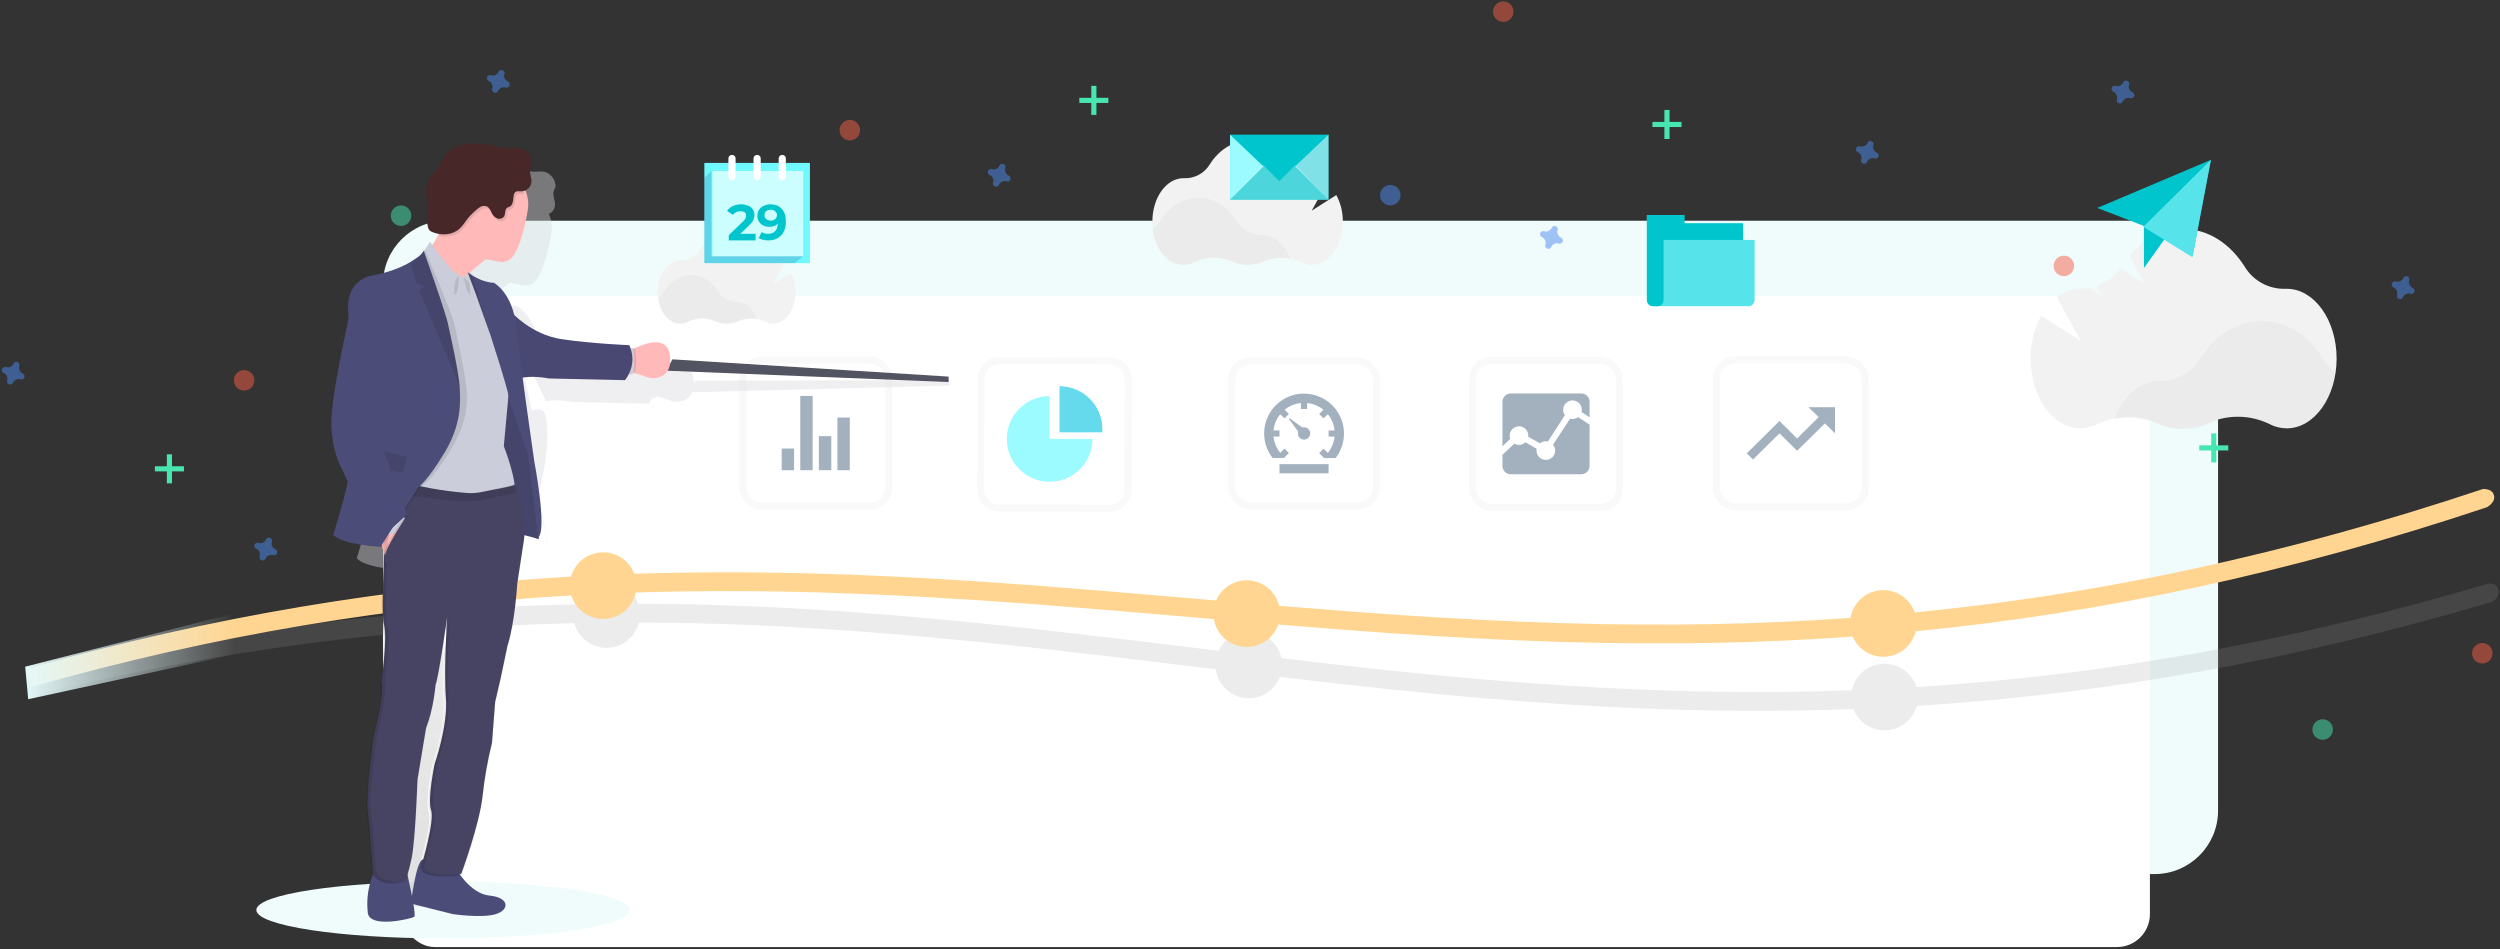 <?xml version="1.0" encoding="UTF-8"?>
<svg width="1064px" height="404px" viewBox="0 0 1064 404" version="1.1" xmlns="http://www.w3.org/2000/svg" xmlns:xlink="http://www.w3.org/1999/xlink">
    <rect x="0" y="0" width="1064" height="404" fill="#333333" stroke="none"/>
    <!-- Generator: Sketch 52.6 (67491) - http://www.bohemiancoding.com/sketch -->
    <title>home-hero_illustration</title>
    <desc>Created with Sketch.</desc>
    <defs>
        <linearGradient x1="0%" y1="50%" x2="100%" y2="50%" id="linearGradient-1">
            <stop stop-color="#E4F8F9" offset="0%"></stop>
            <stop stop-color="#E4F8F9" stop-opacity="0" offset="100%"></stop>
        </linearGradient>
        <linearGradient x1="49.99%" y1="100.007%" x2="49.99%" y2="-0.002%" id="linearGradient-2">
            <stop stop-color="#808080" stop-opacity="0.25" offset="0%"></stop>
            <stop stop-color="#808080" stop-opacity="0.12" offset="54%"></stop>
            <stop stop-color="#808080" stop-opacity="0.1" offset="100%"></stop>
        </linearGradient>
    </defs>
    <g id="Page-1" stroke="none" stroke-width="1" fill="none" fill-rule="evenodd">
        <g id="Homepage-|-Design-02" transform="translate(-115, -357)">
            <g id="home-hero_illustration" transform="translate(115, 357)">
                <rect id="Rectangle" fill="#F0FBFC" x="163" y="93.934" width="781" height="278.066" rx="27"></rect>
                <g id="Group-16" transform="translate(740.447, 214.54) scale(-1, -1) translate(-740.447, -214.54) translate(419.447, 33.54)">
                    <path d="M353.076,341.476 L358.166,341.476 L358.166,343.658 L353.076,343.658 L353.076,348.748 L350.895,348.748 L350.895,343.658 L345.805,343.658 L345.805,341.476 L350.895,341.476 L350.895,336.386 L353.076,336.386 L353.076,341.476 Z" id="Combined-Shape" fill="#47E6B1"></path>
                    <path d="M120.349,203.822 L125.439,203.822 L125.439,206.003 L120.349,206.003 L120.349,211.093 L118.168,211.093 L118.168,206.003 L113.077,206.003 L113.077,203.822 L118.168,203.822 L118.168,198.732 L120.349,198.732 L120.349,203.822 Z" id="Combined-Shape-Copy" fill="#47E6B1"></path>
                    <path d="M519.54,116.42 L524.63,116.42 L524.63,118.601 L519.54,118.601 L519.54,123.692 L517.358,123.692 L517.358,118.601 L512.268,118.601 L512.268,116.42 L517.358,116.42 L517.358,111.33 L519.54,111.33 L519.54,116.42 Z" id="Combined-Shape-Copy-2" fill="#47E6B1"></path>
                    <path d="M270.789,330.785 C269.557,330.232 268.932,328.846 269.334,327.557 C269.365,327.46 269.385,327.36 269.393,327.259 C269.431,326.668 269.076,326.122 268.52,325.917 C267.964,325.712 267.34,325.897 266.986,326.371 C266.927,326.453 266.878,326.541 266.84,326.633 C266.287,327.865 264.901,328.489 263.612,328.088 C263.515,328.056 263.415,328.037 263.313,328.029 C262.722,327.991 262.177,328.346 261.972,328.902 C261.767,329.458 261.952,330.082 262.426,330.436 C262.508,330.495 262.595,330.544 262.688,330.582 C263.92,331.135 264.544,332.521 264.142,333.81 C264.111,333.907 264.092,334.007 264.084,334.108 C264.046,334.699 264.401,335.245 264.957,335.45 C265.512,335.655 266.137,335.47 266.491,334.996 C266.55,334.914 266.598,334.826 266.637,334.734 C267.19,333.502 268.576,332.878 269.865,333.279 C269.962,333.311 270.062,333.33 270.163,333.338 C270.754,333.376 271.3,333.021 271.505,332.465 C271.71,331.909 271.525,331.285 271.05,330.931 C270.969,330.872 270.881,330.823 270.789,330.785 Z" id="Path" fill="#4D8AF0" opacity="0.5"></path>
                    <path d="M42.716,273.199 C41.485,272.646 40.86,271.259 41.262,269.97 C41.293,269.873 41.313,269.773 41.32,269.672 C41.358,269.081 41.004,268.535 40.448,268.331 C39.892,268.126 39.268,268.311 38.913,268.785 C38.855,268.866 38.806,268.954 38.768,269.047 C38.215,270.278 36.829,270.903 35.539,270.501 C35.443,270.47 35.343,270.45 35.241,270.443 C34.65,270.405 34.105,270.76 33.9,271.315 C33.695,271.871 33.88,272.495 34.354,272.85 C34.435,272.908 34.523,272.957 34.616,272.995 C35.848,273.548 36.472,274.935 36.07,276.224 C36.039,276.321 36.02,276.421 36.012,276.522 C35.949,277.124 36.299,277.694 36.865,277.91 C37.43,278.126 38.071,277.936 38.426,277.445 C38.485,277.364 38.534,277.276 38.572,277.184 C39.125,275.952 40.511,275.327 41.8,275.729 C41.897,275.76 41.997,275.78 42.098,275.787 C42.689,275.826 43.235,275.471 43.44,274.915 C43.645,274.359 43.46,273.735 42.986,273.381 C42.904,273.309 42.813,273.248 42.716,273.199 Z" id="Path" fill="#4D8AF0" opacity="0.5"></path>
                    <path d="M161.977,356.462 C160.745,355.908 160.121,354.522 160.523,353.233 C160.554,353.136 160.573,353.036 160.581,352.935 C160.619,352.344 160.264,351.798 159.708,351.593 C159.153,351.389 158.528,351.573 158.174,352.048 C158.115,352.129 158.066,352.217 158.028,352.31 C157.475,353.541 156.089,354.166 154.8,353.764 C154.703,353.733 154.603,353.713 154.502,353.706 C153.911,353.668 153.365,354.023 153.16,354.578 C152.955,355.134 153.14,355.758 153.615,356.113 C153.696,356.171 153.784,356.22 153.876,356.258 C155.108,356.811 155.732,358.197 155.331,359.487 C155.3,359.583 155.28,359.683 155.272,359.785 C155.21,360.387 155.56,360.956 156.125,361.173 C156.691,361.389 157.331,361.199 157.687,360.708 C157.745,360.627 157.794,360.539 157.832,360.446 C158.385,359.215 159.771,358.59 161.061,358.992 C161.157,359.023 161.257,359.043 161.359,359.05 C161.95,359.088 162.495,358.734 162.7,358.178 C162.905,357.622 162.72,356.998 162.246,356.643 C162.164,356.572 162.074,356.511 161.977,356.462 Z" id="Path" fill="#4D8AF0" opacity="0.5"></path>
                    <path d="M569.912,50.578 C568.68,50.025 568.056,48.639 568.458,47.349 C568.489,47.253 568.508,47.153 568.516,47.051 C568.554,46.46 568.199,45.915 567.643,45.71 C567.088,45.505 566.464,45.69 566.109,46.164 C566.05,46.245 566.002,46.333 565.964,46.426 C565.41,47.658 564.024,48.282 562.735,47.88 C562.638,47.849 562.538,47.83 562.437,47.822 C561.846,47.784 561.3,48.139 561.095,48.694 C560.89,49.25 561.075,49.874 561.55,50.229 C561.631,50.287 561.719,50.336 561.811,50.374 C563.043,50.928 563.668,52.314 563.266,53.603 C563.235,53.7 563.215,53.8 563.208,53.901 C563.145,54.503 563.495,55.073 564.06,55.289 C564.626,55.505 565.266,55.315 565.622,54.825 C565.68,54.743 565.729,54.655 565.767,54.563 C566.32,53.331 567.707,52.707 568.996,53.108 C569.093,53.14 569.193,53.159 569.294,53.167 C569.885,53.205 570.431,52.85 570.635,52.294 C570.84,51.738 570.655,51.114 570.181,50.76 C570.099,50.688 570.009,50.627 569.912,50.578 Z" id="Path-Copy-7" fill="#4D8AF0" opacity="0.5"></path>
                    <path d="M638.779,317.806 C638.81,317.71 638.829,317.609 638.837,317.508 C638.875,316.917 638.52,316.371 637.964,316.167 C637.409,315.962 636.785,316.147 636.43,316.621 C636.372,316.702 636.323,316.79 636.285,316.883 C635.731,318.115 634.345,318.739 633.056,318.337 C632.959,318.306 632.859,318.286 632.758,318.279 C632.167,318.241 631.621,318.596 631.416,319.151 C631.212,319.707 631.396,320.331 631.871,320.686 C631.952,320.744 632.04,320.793 632.133,320.831 C633.364,321.385 633.989,322.771 633.587,324.06 C633.556,324.157 633.536,324.257 633.529,324.358 C633.466,324.96 633.816,325.53 634.381,325.746 C634.947,325.962 635.587,325.772 635.943,325.281 C636.001,325.2 636.05,325.112 636.088,325.02 C636.642,323.788 638.028,323.164 639.317,323.565 C639.414,323.596 639.514,323.616 639.615,323.624 C640.206,323.662 640.752,323.307 640.957,322.751 C641.161,322.195 640.977,321.571 640.502,321.217 C640.421,321.145 640.33,321.084 640.233,321.035 C639.001,320.482 638.377,319.095 638.779,317.806 Z" id="Path" fill="#4D8AF0" opacity="0.5"></path>
                    <circle id="Oval" fill="#F55F44" opacity="0.5" cx="4.977" cy="117.511" r="4.363"></circle>
                    <circle id="Oval" fill="#4D8AF0" opacity="0.5" cx="497.264" cy="32.538" r="4.363"></circle>
                    <circle id="Oval" fill="#47E6B1" opacity="0.5" cx="72.922" cy="85.049" r="4.363"></circle>
                    <circle id="Oval" fill="#F55F44" opacity="0.5" cx="267.225" cy="4.85" r="4.363"></circle>
                    <circle id="Oval-Copy-5" fill="#F55F44" opacity="0.5" cx="183.063" cy="282.361" r="4.363"></circle>
                </g>
                <g id="Group-16" transform="translate(0.447, 0.54)">
                    <path d="M466.192,41.09 L471.282,41.09 L471.282,43.272 L466.192,43.272 L466.192,48.362 L464.011,48.362 L464.011,43.272 L458.921,43.272 L458.921,41.09 L464.011,41.09 L464.011,36 L466.192,36 L466.192,41.09 Z" id="Combined-Shape" fill="#47E6B1"></path>
                    <path d="M986.337,163.389 L991.427,163.389 L991.427,165.57 L986.337,165.57 L986.337,170.66 L984.155,170.66 L984.155,165.57 L979.065,165.57 L979.065,163.389 L984.155,163.389 L984.155,158.299 L986.337,158.299 L986.337,163.389 Z" id="Combined-Shape-Copy-3" fill="#47E6B1"></path>
                    <path d="M72.747,197.9 L77.837,197.9 L77.837,200.082 L72.747,200.082 L72.747,205.172 L70.566,205.172 L70.566,200.082 L65.475,200.082 L65.475,197.9 L70.566,197.9 L70.566,192.81 L72.747,192.81 L72.747,197.9 Z" id="Combined-Shape-Copy-4" fill="#47E6B1"></path>
                    <path d="M214.349,253.822 L219.439,253.822 L219.439,256.003 L214.349,256.003 L214.349,261.093 L212.168,261.093 L212.168,256.003 L207.077,256.003 L207.077,253.822 L212.168,253.822 L212.168,248.732 L214.349,248.732 L214.349,253.822 Z" id="Combined-Shape-Copy" fill="#47E6B1"></path>
                    <path d="M613.54,166.42 L618.63,166.42 L618.63,168.601 L613.54,168.601 L613.54,173.692 L611.358,173.692 L611.358,168.601 L606.268,168.601 L606.268,166.42 L611.358,166.42 L611.358,161.33 L613.54,161.33 L613.54,166.42 Z" id="Combined-Shape-Copy-2" fill="#47E6B1"></path>
                    <path d="M9.226,158.4 C7.994,157.847 7.37,156.461 7.771,155.172 C7.802,155.075 7.822,154.975 7.83,154.874 C7.868,154.283 7.513,153.737 6.957,153.532 C6.401,153.327 5.777,153.512 5.423,153.987 C5.364,154.068 5.315,154.156 5.277,154.248 C4.724,155.48 3.338,156.105 2.049,155.703 C1.952,155.672 1.852,155.652 1.751,155.644 C1.16,155.606 0.614,155.961 0.409,156.517 C0.204,157.073 0.389,157.697 0.863,158.051 C0.945,158.11 1.033,158.159 1.125,158.197 C2.357,158.75 2.981,160.136 2.579,161.425 C2.548,161.522 2.529,161.622 2.521,161.724 C2.483,162.315 2.838,162.86 3.394,163.065 C3.949,163.27 4.574,163.085 4.928,162.611 C4.987,162.529 5.036,162.442 5.074,162.349 C5.627,161.117 7.013,160.493 8.302,160.895 C8.399,160.926 8.499,160.945 8.6,160.953 C9.191,160.991 9.737,160.636 9.942,160.08 C10.147,159.525 9.962,158.9 9.487,158.546 C9.406,158.487 9.318,158.439 9.226,158.4 Z" id="Path" fill="#4D8AF0" opacity="0.5"></path>
                    <path d="M116.716,233.199 C115.485,232.646 114.86,231.259 115.262,229.97 C115.293,229.873 115.313,229.773 115.32,229.672 C115.358,229.081 115.004,228.535 114.448,228.331 C113.892,228.126 113.268,228.311 112.913,228.785 C112.855,228.866 112.806,228.954 112.768,229.047 C112.215,230.278 110.829,230.903 109.539,230.501 C109.443,230.47 109.343,230.45 109.241,230.443 C108.65,230.405 108.105,230.76 107.9,231.315 C107.695,231.871 107.88,232.495 108.354,232.85 C108.435,232.908 108.523,232.957 108.616,232.995 C109.848,233.548 110.472,234.935 110.07,236.224 C110.039,236.321 110.02,236.421 110.012,236.522 C109.949,237.124 110.299,237.694 110.865,237.91 C111.43,238.126 112.071,237.936 112.426,237.445 C112.485,237.364 112.534,237.276 112.572,237.184 C113.125,235.952 114.511,235.327 115.8,235.729 C115.897,235.76 115.997,235.78 116.098,235.787 C116.689,235.826 117.235,235.471 117.44,234.915 C117.645,234.359 117.46,233.735 116.986,233.381 C116.904,233.309 116.813,233.248 116.716,233.199 Z" id="Path" fill="#4D8AF0" opacity="0.5"></path>
                    <path d="M215.977,386.462 C214.745,385.908 214.121,384.522 214.523,383.233 C214.554,383.136 214.573,383.036 214.581,382.935 C214.619,382.344 214.264,381.798 213.708,381.593 C213.153,381.389 212.528,381.573 212.174,382.048 C212.115,382.129 212.066,382.217 212.028,382.31 C211.475,383.541 210.089,384.166 208.8,383.764 C208.703,383.733 208.603,383.713 208.502,383.706 C207.911,383.668 207.365,384.023 207.16,384.578 C206.955,385.134 207.14,385.758 207.615,386.113 C207.696,386.171 207.784,386.22 207.876,386.258 C209.108,386.811 209.732,388.197 209.331,389.487 C209.3,389.583 209.28,389.683 209.272,389.785 C209.21,390.387 209.56,390.956 210.125,391.173 C210.691,391.389 211.331,391.199 211.687,390.708 C211.745,390.627 211.794,390.539 211.832,390.446 C212.385,389.215 213.771,388.59 215.061,388.992 C215.157,389.023 215.257,389.043 215.359,389.05 C215.95,389.088 216.495,388.734 216.7,388.178 C216.905,387.622 216.72,386.998 216.246,386.643 C216.164,386.572 216.074,386.511 215.977,386.462 Z" id="Path" fill="#4D8AF0" opacity="0.5"></path>
                    <path d="M663.912,100.578 C662.68,100.025 662.056,98.639 662.458,97.349 C662.489,97.253 662.508,97.153 662.516,97.051 C662.554,96.46 662.199,95.915 661.643,95.71 C661.088,95.505 660.464,95.69 660.109,96.164 C660.05,96.245 660.002,96.333 659.964,96.426 C659.41,97.658 658.024,98.282 656.735,97.88 C656.638,97.849 656.538,97.83 656.437,97.822 C655.846,97.784 655.3,98.139 655.095,98.694 C654.89,99.25 655.075,99.874 655.55,100.229 C655.631,100.287 655.719,100.336 655.811,100.374 C657.043,100.928 657.668,102.314 657.266,103.603 C657.235,103.7 657.215,103.8 657.208,103.901 C657.145,104.503 657.495,105.073 658.06,105.289 C658.626,105.505 659.266,105.315 659.622,104.825 C659.68,104.743 659.729,104.655 659.767,104.563 C660.32,103.331 661.707,102.707 662.996,103.108 C663.093,103.14 663.193,103.159 663.294,103.167 C663.885,103.205 664.431,102.85 664.635,102.294 C664.84,101.738 664.655,101.114 664.181,100.76 C664.099,100.688 664.009,100.627 663.912,100.578 Z" id="Path-Copy-7" fill="#4D8AF0" opacity="0.5"></path>
                    <path d="M215.682,34.164 C214.451,33.611 213.826,32.224 214.228,30.935 C214.259,30.838 214.279,30.738 214.286,30.637 C214.324,30.046 213.969,29.5 213.414,29.296 C212.858,29.091 212.234,29.276 211.879,29.75 C211.821,29.831 211.772,29.919 211.734,30.012 C211.181,31.243 209.794,31.868 208.505,31.466 C208.409,31.435 208.308,31.415 208.207,31.408 C207.616,31.37 207.07,31.725 206.866,32.28 C206.661,32.836 206.846,33.46 207.32,33.815 C207.401,33.873 207.489,33.922 207.582,33.96 C208.814,34.513 209.438,35.9 209.036,37.189 C209.005,37.285 208.985,37.386 208.978,37.487 C208.915,38.089 209.265,38.659 209.831,38.875 C210.396,39.091 211.037,38.901 211.392,38.41 C211.451,38.329 211.499,38.241 211.538,38.149 C212.091,36.917 213.477,36.292 214.766,36.694 C214.863,36.725 214.963,36.745 215.064,36.752 C215.655,36.791 216.201,36.436 216.406,35.88 C216.611,35.324 216.426,34.7 215.951,34.346 C215.87,34.274 215.779,34.213 215.682,34.164 Z" id="Path" fill="#4D8AF0" opacity="0.5"></path>
                    <circle id="Oval" fill="#F55F44" opacity="0.5" cx="103.454" cy="161.33" r="4.363"></circle>
                    <circle id="Oval-Copy-9" fill="#F55F44" opacity="0.5" cx="639.334" cy="4.419" r="4.363"></circle>
                    <circle id="Oval" fill="#4D8AF0" opacity="0.5" cx="591.264" cy="82.538" r="4.363"></circle>
                    <circle id="Oval" fill="#47E6B1" opacity="0.5" cx="170.239" cy="91.264" r="4.363"></circle>
                    <circle id="Oval" fill="#F55F44" opacity="0.5" cx="361.225" cy="54.85" r="4.363"></circle>
                    <circle id="Oval-Copy-5" fill="#F55F44" opacity="0.5" cx="277.063" cy="332.361" r="4.363"></circle>
                </g>
                <rect id="Rectangle" fill="#FFFFFF" x="171" y="126" width="744" height="277.063" rx="14"></rect>
                <g id="Group-4" transform="translate(537.364, 276.886) rotate(-3) translate(-537.364, -276.886) translate(9.364, 219.886)" fill-rule="nonzero">
                    <path d="M262.708,40.442 C261.097,46.501 255.574,50.965 249.007,50.965 C242.365,50.965 236.79,46.397 235.252,40.232 C158.699,40.595 83.28,48.992 2.952,67.24 L1.84,59.366 C82.66,41.005 158.549,32.571 235.58,32.23 C237.478,26.637 242.773,22.612 249.007,22.612 C255.318,22.612 260.666,26.736 262.503,32.437 C264.917,32.484 267.333,32.539 269.751,32.602 C307.274,33.573 345.173,36.343 386.989,40.898 C418.652,44.347 443.577,47.621 499.35,55.372 C502.739,55.843 506.024,56.298 509.211,56.74 C511.525,52.056 516.35,48.834 521.928,48.834 C528.866,48.834 534.639,53.818 535.865,60.4 C572.757,65.412 595.08,68.151 621.847,70.919 C667.471,75.637 708.996,78.184 750.343,78.453 C759.713,78.514 769.069,78.456 778.42,78.276 C779.834,71.937 785.492,67.199 792.257,67.199 C798.703,67.199 804.144,71.502 805.865,77.391 C885.107,73.805 964.667,61.198 1050.185,37.565 C1052.716,37.609 1054.054,38.661 1054.198,40.72 C1054.343,42.779 1053.452,44.333 1051.527,45.382 C965.552,69.141 885.545,81.808 805.855,85.397 C804.121,91.268 798.689,95.552 792.257,95.552 C786.146,95.552 780.939,91.686 778.947,86.266 C769.409,86.454 759.867,86.515 750.311,86.453 C708.791,86.183 667.11,83.626 621.335,78.893 C594.473,76.115 572.089,73.367 535.07,68.338 C532.964,73.527 527.873,77.187 521.928,77.187 C514.635,77.187 508.629,71.68 507.84,64.597 C504.867,64.186 501.81,63.761 498.663,63.324 C442.939,55.58 418.047,52.311 386.45,48.869 C344.762,44.328 306.997,41.567 269.622,40.6 C267.316,40.54 265.011,40.487 262.708,40.442 Z" id="Combined-Shape" fill-opacity="0.19" fill="#999999" transform="translate(528.027, 59.082) rotate(2) translate(-528.027, -59.082) "></path>
                    <path d="M262.862,18.373 C261.251,24.432 255.727,28.896 249.161,28.896 C242.519,28.896 236.944,24.328 235.406,18.163 C158.852,18.526 83.434,26.923 3.106,45.171 L1.994,37.296 C82.813,18.936 158.703,10.502 235.733,10.161 C237.632,4.568 242.926,0.543 249.161,0.543 C255.472,0.543 260.82,4.667 262.657,10.368 C265.071,10.415 267.487,10.47 269.904,10.532 C307.427,11.504 345.327,14.274 387.143,18.829 C418.806,22.278 443.731,25.552 499.503,33.303 C502.892,33.774 506.177,34.229 509.364,34.671 C511.678,29.987 516.504,26.765 522.082,26.765 C529.019,26.765 534.793,31.749 536.018,38.331 C572.911,43.343 595.234,46.082 622.001,48.85 C667.625,53.568 709.149,56.115 750.497,56.384 C759.866,56.445 769.223,56.387 778.574,56.206 C779.988,49.868 785.646,45.13 792.41,45.13 C798.856,45.13 804.297,49.432 806.019,55.322 C885.26,51.736 964.821,39.129 1050.338,15.496 C1052.917,15.631 1054.404,16.602 1054.799,18.408 C1055.195,20.215 1054.155,21.849 1051.681,23.313 C965.705,47.072 885.698,59.739 806.008,63.328 C804.275,69.198 798.843,73.483 792.41,73.483 C786.3,73.483 781.092,69.617 779.1,64.197 C769.563,64.385 760.021,64.446 750.464,64.384 C708.945,64.114 667.263,61.557 621.488,56.823 C594.626,54.046 572.243,51.298 535.223,46.269 C533.117,51.458 528.027,55.118 522.082,55.118 C514.789,55.118 508.782,49.611 507.993,42.528 C505.021,42.117 501.963,41.692 498.816,41.255 C443.093,33.511 418.201,30.242 386.603,26.8 C344.916,22.259 307.151,19.498 269.776,18.531 C267.469,18.471 265.165,18.418 262.862,18.373 Z" id="Combined-Shape" fill="#FFD591"></path>
                </g>
                <g id="Group-11" transform="translate(448.993, 185.036) rotate(13) translate(-448.993, -185.036) translate(410.993, 147.036)">
                    <path d="M14.373,6.554 L61.125,6.559 C65.543,6.56 69.124,10.141 69.124,14.559 L69.131,61.29 C69.131,65.708 65.55,69.29 61.132,69.29 C61.131,69.29 61.131,69.29 61.13,69.29 L14.378,69.284 C9.96,69.283 6.379,65.702 6.378,61.284 L6.372,14.553 C6.372,10.135 9.953,6.553 14.371,6.553 C14.372,6.553 14.372,6.553 14.373,6.553 Z" id="Rectangle" stroke="#F9F9F9" stroke-width="3" transform="translate(37.751, 37.922) rotate(167.2) translate(-37.751, -37.922) "></path>
                    <path d="M53.83,37 L35.731,41.108 L31.622,23.024 C22.837,25.741 17.722,34.861 19.987,43.77 C22.251,52.679 31.101,58.253 40.118,56.448 C49.135,54.644 55.156,46.094 53.815,37 L53.83,37 Z" id="Path" fill="#A3B1BF"></path>
                </g>
                <g id="Group-12" transform="translate(523.512, 152.928)">
                    <rect id="Rectangle" stroke="#F9F9F9" stroke-width="3" x="0.661" y="0.721" width="61.655" height="61.655" rx="8"></rect>
                    <path d="M21.037,44.609 L41.932,44.609 L41.932,48.527 L21.037,48.527 L21.037,44.609 Z M31.488,34.165 C32.942,34.165 34.12,32.987 34.12,31.534 C34.12,30.08 32.942,28.902 31.488,28.902 C31.235,28.901 30.982,28.934 30.737,29 L25.345,25.068 L25.022,25.353 L29.015,30.797 C28.936,31.04 28.895,31.293 28.894,31.549 C28.89,32.987 30.05,34.157 31.488,34.165 Z" id="Shape" fill="#A3B1BF" fill-rule="nonzero"></path>
                    <path d="M31.488,14.579 C24.998,14.576 19.075,18.276 16.23,24.109 C13.385,29.942 14.115,36.887 18.112,42 L22.909,42 L23.233,41.669 L25.037,39.872 L23.173,38 L21.368,39.797 C19.747,37.818 18.748,35.403 18.496,32.857 L21.037,32.857 L21.037,30.286 L18.496,30.286 C18.748,27.74 19.747,25.325 21.368,23.346 L23.173,25.143 L25.037,23.27 L23.24,21.473 C25.22,19.854 27.635,18.855 30.18,18.601 L30.18,21.143 L32.789,21.143 L32.789,18.601 C35.335,18.853 37.75,19.853 39.729,21.473 L37.932,23.27 L39.804,25.143 L41.609,23.346 C43.227,25.327 44.226,27.741 44.481,30.286 L41.932,30.286 L41.932,32.895 L44.481,32.895 C44.226,35.44 43.227,37.853 41.609,39.835 L39.804,38.038 L37.932,39.91 L39.737,41.707 L40.068,42.038 L44.895,42.038 C48.885,36.923 49.612,29.981 46.768,24.151 C43.924,18.32 38.006,14.62 31.519,14.616 L31.488,14.579 Z" id="Path" fill="#A3B1BF"></path>
                </g>
                <g id="Group-14" transform="translate(626.592, 152.928)">
                    <rect id="Rectangle" stroke="#F9F9F9" stroke-width="3" x="0.123" y="0.45" width="62.536" height="62.536" rx="8"></rect>
                    <path d="M41.603,25.289 L34.381,36.332 C34.961,37.036 35.277,37.921 35.273,38.834 C35.273,41.028 33.494,42.807 31.3,42.807 C29.105,42.807 27.327,41.028 27.327,38.834 C27.329,38.578 27.351,38.323 27.395,38.071 L22.629,35.295 C21.365,36.519 19.444,36.761 17.916,35.89 L12.844,40.641 L12.844,45.377 C12.848,47.327 14.426,48.907 16.375,48.916 L46.4,48.916 C48.351,48.907 49.93,47.328 49.939,45.377 L49.939,27.814 L45.088,24.588 C44.101,25.355 42.811,25.615 41.603,25.289 Z" id="Path" fill="#A3B1BF"></path>
                    <path d="M19.876,28.492 C22.07,28.492 23.849,30.271 23.849,32.466 C23.849,32.633 23.849,32.809 23.849,32.977 L28.821,35.76 C29.531,35.178 30.42,34.86 31.338,34.86 C31.628,34.862 31.916,34.893 32.2,34.952 L39.437,23.749 C38.95,23.085 38.683,22.285 38.675,21.461 C38.675,19.266 40.453,17.488 42.648,17.488 C44.842,17.488 46.621,19.266 46.621,21.461 C46.621,21.777 46.585,22.091 46.514,22.399 L49.939,24.687 L49.939,18.06 C49.93,16.109 48.351,14.529 46.4,14.521 L16.375,14.521 C14.426,14.529 12.848,16.11 12.844,18.06 L12.844,37.041 L16.154,33.869 C15.705,32.652 15.88,31.292 16.621,30.228 C17.363,29.164 18.579,28.53 19.876,28.53 L19.876,28.492 Z" id="Path" fill="#A3B1BF"></path>
                </g>
                <g id="Group-13" transform="translate(729.673, 152.928)">
                    <rect id="Rectangle" stroke="#F9F9F9" stroke-width="3" x="0.863" y="0.231" width="63.33" height="62.536" rx="8"></rect>
                    <polygon id="Path" fill="#A3B1BF" points="40.035 20.372 44.337 24.612 35.177 33.672 27.662 26.252 13.761 40.017 16.41 42.633 27.678 31.506 35.192 38.927 47.017 27.258 51.318 31.506 51.318 20.372"></polygon>
                </g>
                <g id="Group-10" transform="translate(315.813, 152.928)">
                    <rect id="Rectangle" stroke="#F9F9F9" stroke-width="3" x="0.292" y="0.288" width="62.162" height="62.162" rx="8"></rect>
                    <path d="M24.785,15.578 L30.054,15.578 L30.054,47.175 L24.785,47.175 L24.785,15.578 Z M16.886,37.956 L22.147,37.956 L22.147,47.175 L16.879,47.175 L16.886,37.956 Z M32.685,32.688 L37.991,32.688 L37.991,47.175 L32.685,47.175 L32.685,32.688 Z M40.584,24.789 L45.852,24.789 L45.852,47.175 L40.584,47.175 L40.584,24.789 Z" id="Shape" fill="#A3B1BF" fill-rule="nonzero"></path>
                </g>
                <polygon id="Rectangle" fill="url(#linearGradient-1)" points="10.717 283.736 97.957 261.502 100.112 278.459 12 297.581"></polygon>
                <path d="M568.736,83.02 L558.256,89.666 L564.625,78.149 C562.826,76.695 560.592,75.884 558.279,75.846 L558.118,75.846 C557.389,75.856 556.661,75.802 555.942,75.684 L552.383,77.988 L553.915,75.212 C551.398,74.335 549.222,72.687 547.696,70.502 L541.339,74.533 L545.358,67.22 C541.928,62.807 536.699,60.165 531.112,60.022 C524.49,60.022 518.605,63.961 514.805,70.087 C512.502,73.799 508.39,75.995 504.025,75.846 L503.668,75.846 C496.367,75.846 490.447,84.115 490.447,94.33 C490.447,104.545 496.367,112.756 503.668,112.756 C505.274,112.751 506.855,112.355 508.275,111.605 C513.303,109.161 519.151,109.047 524.271,111.294 C528.6,113.221 533.543,113.221 537.872,111.294 C542.953,109.095 548.736,109.205 553.73,111.593 C555.131,112.34 556.692,112.736 558.279,112.745 C565.581,112.745 571.5,104.476 571.5,94.318 C571.548,90.379 570.597,86.493 568.736,83.02 Z" id="Path" fill="#F2F2F2"></path>
                <path d="M548.997,110.061 C545.185,109.332 541.242,109.761 537.676,111.294 C533.347,113.221 528.404,113.221 524.075,111.294 C518.951,109.047 513.1,109.161 508.067,111.605 C506.649,112.358 505.067,112.754 503.461,112.756 C496.965,112.756 491.576,106.226 490.447,97.612 C491.739,96.676 492.841,95.504 493.695,94.157 C497.495,88.03 503.392,84.103 510.002,84.103 C516.613,84.103 522.428,87.984 526.229,94.042 C528.535,97.769 532.626,100.015 537.008,99.961 L537.181,99.961 C542.352,99.881 546.786,104.027 548.997,110.061 Z" id="Path" fill="#000000" opacity="0.03"></path>
                <path d="M336.533,116.17 L328.963,120.991 L333.563,112.636 C332.264,111.581 330.65,110.992 328.979,110.965 L328.863,110.965 C328.336,110.972 327.81,110.933 327.291,110.848 L324.72,112.519 L325.826,110.505 C324.008,109.869 322.436,108.673 321.334,107.088 L316.742,110.012 L319.645,104.707 C317.168,101.505 313.391,99.588 309.355,99.485 C304.571,99.485 300.32,102.342 297.575,106.787 C295.912,109.48 292.942,111.073 289.789,110.965 L289.531,110.965 C284.257,110.965 279.981,116.964 279.981,124.375 C279.981,131.786 284.257,137.743 289.531,137.743 C290.691,137.739 291.833,137.452 292.858,136.907 C296.491,135.135 300.715,135.052 304.413,136.682 C307.54,138.08 311.111,138.08 314.238,136.682 C317.908,135.087 322.086,135.166 325.693,136.899 C326.705,137.441 327.833,137.728 328.979,137.734 C334.254,137.734 338.529,131.735 338.529,124.366 C338.564,121.509 337.877,118.689 336.533,116.17 Z" id="Path-Copy" fill="#F2F2F2"></path>
                <path d="M322.274,135.863 C319.521,135.334 316.672,135.645 314.097,136.757 C310.97,138.155 307.399,138.155 304.272,136.757 C300.571,135.127 296.344,135.209 292.709,136.982 C291.684,137.529 290.541,137.816 289.381,137.818 C284.689,137.818 280.796,133.081 279.981,126.831 C280.914,126.152 281.71,125.302 282.327,124.324 C285.072,119.88 289.331,117.031 294.106,117.031 C298.881,117.031 303.082,119.846 305.828,124.241 C307.494,126.945 310.448,128.575 313.614,128.535 L313.739,128.535 C317.474,128.477 320.677,131.485 322.274,135.863 Z" id="Path-Copy-2" fill="#000000" opacity="0.03"></path>
                <path d="M868.688,134.372 L885.571,145.048 L875.344,126.46 C878.244,124.152 881.83,122.875 885.537,122.832 L885.801,122.832 C886.959,122.851 888.115,122.763 889.256,122.567 L894.957,126.195 L892.481,121.738 C896.524,120.326 900.018,117.674 902.466,114.16 L912.681,120.644 L906.301,108.966 C912.278,101.803 920.328,97.45 929.184,97.45 C939.814,97.45 949.269,103.761 955.384,113.573 C959.052,119.558 965.643,123.121 972.659,122.913 L973.235,122.913 C984.959,122.913 994.46,136.203 994.46,152.602 C994.46,169.002 984.959,182.303 973.235,182.303 C970.653,182.293 968.112,181.657 965.83,180.449 C957.753,176.526 948.362,176.341 940.136,179.943 C933.184,183.08 925.224,183.101 918.255,180 C910.094,176.459 900.797,176.639 892.78,180.495 C890.521,181.671 888.014,182.291 885.467,182.303 C873.732,182.303 864.231,169.002 864.231,152.602 C864.157,146.247 865.69,139.976 868.688,134.372 Z" id="Path" fill="#F2F2F2"></path>
                <path d="M899.93,178.399 C906.057,177.239 912.391,177.929 918.126,180.38 C925.088,183.492 933.045,183.492 940.007,180.38 C948.234,176.769 957.631,176.95 965.712,180.875 C967.99,182.083 970.527,182.72 973.106,182.73 C983.528,182.73 992.189,172.238 993.997,158.395 C991.892,156.865 990.104,154.941 988.734,152.729 C982.618,142.894 973.163,136.606 962.533,136.606 C951.904,136.606 942.575,142.848 936.46,152.591 C932.759,158.561 926.209,162.163 919.185,162.092 L918.92,162.092 C910.617,162.057 903.431,168.702 899.93,178.399 Z" id="Path" fill="#000000" opacity="0.03"></path>
                <g id="paper-plane-8559_18345612-b1c6-4b2a-a00f-ccba931d8500" transform="translate(892.586, 68.025)">
                    <polygon id="Path" fill="#00C5CD" points="0 20.474 19.866 28.152 19.866 46.066 28.738 33.628 40.596 40.948 48.369 0"></polygon>
                    <polygon id="Path" fill="#57E3EA" points="48.369 0 19.578 28.503 28.54 34.049 40.517 41.46"></polygon>
                </g>
                <g id="mail-8540_4f1be990-af7f-4537-aafd-7e08fe585442" transform="translate(523.512, 57.31)">
                    <polygon id="Path" fill="#00C5CD" points="0 0 41.904 0 41.904 27.721 0 27.721"></polygon>
                    <polygon id="Path" fill="#FFFFFF" opacity="0.5" points="27.721 13.477 41.904 27.721 41.904 0"></polygon>
                    <polygon id="Path" fill="#9BFBFF" points="0 0 0 27.721 14.183 13.487"></polygon>
                    <polygon id="Path" fill="#FFFFFF" opacity="0.3" points="20.952 19.786 14.06 12.904 0 27.721 41.904 27.721 27.855 12.894"></polygon>
                </g>
                <g id="file-explorer-home-8318_c3d764f4-5862-4015-96eb-cd70c15c7ee1" transform="translate(700.914, 91.525)">
                    <path d="M40.569,10.583 L40.569,3.528 L15.875,3.528 L15.875,0 L0,0 L0,36.159 C0,37.621 1.185,38.805 2.646,38.805 L43.215,38.805 C44.676,38.805 45.861,37.621 45.861,36.159 L45.861,10.583 L40.569,10.583 Z" id="Path" fill="#57E3EA"></path>
                    <path d="M7.117,36.159 L7.117,10.583 L40.922,10.583 L40.922,3.528 L16.013,3.528 L16.013,0 L0,0 L0,36.159 C0,37.621 1.195,38.805 2.669,38.805 L4.448,38.805 C5.922,38.805 7.117,37.621 7.117,36.159 Z" id="Path" fill="#00C5CD"></path>
                </g>
                <g id="agenda-7988_47067410-7d32-49f0-8e4a-f57f23e04357" transform="translate(299.774, 65.928)">
                    <polygon id="Path" fill="#6FF9FF" points="0 3.412 44.927 3.412 44.927 46.065 0 46.065"></polygon>
                    <polygon id="Path" fill="#CCFDFF" points="42.084 43.221 3.412 43.221 3.412 6.824 42.084 6.824"></polygon>
                    <path d="M22.455,10.805 C21.612,10.805 20.928,10.16 20.928,9.365 L20.928,1.441 C20.928,0.645 21.612,1.46164017e-16 22.455,0 C23.299,-1.46164017e-16 23.983,0.645 23.983,1.441 L23.983,9.365 C23.983,10.16 23.299,10.805 22.455,10.805 Z M11.764,10.805 C10.92,10.805 10.237,10.16 10.237,9.365 L10.237,1.441 C10.237,0.645 10.92,1.46164017e-16 11.764,0 C12.607,-1.46164017e-16 13.291,0.645 13.291,1.441 L13.291,9.365 C13.291,10.16 12.607,10.805 11.764,10.805 Z M33.163,10.805 C32.32,10.805 31.636,10.16 31.636,9.365 L31.636,1.441 C31.636,0.645 32.32,1.46164017e-16 33.163,0 C34.007,-1.46164017e-16 34.691,0.645 34.691,1.441 L34.691,9.365 C34.691,10.16 34.007,10.805 33.163,10.805 Z" id="Shape" fill="#FFFFFF" fill-rule="nonzero"></path>
                    <polygon id="Path" fill="#000064" opacity="0.15" points="38.326 46.065 0 46.065 0 9.786 3.006 6.824 3.006 43.102 42.084 43.102"></polygon>
                    <path d="M21.8,33.585 L21.8,36.397 L10.39,36.397 L10.39,34.162 L16.167,28.611 C16.819,28.044 17.237,27.537 17.467,27.097 C17.67,26.689 17.778,26.268 17.756,25.872 C17.778,25.247 17.572,24.784 17.178,24.43 C16.75,24.137 16.149,23.975 15.373,23.998 C14.692,23.975 14.094,24.101 13.568,24.358 C13.027,24.604 12.58,24.981 12.195,25.511 L9.668,23.853 C10.259,22.968 11.074,22.282 12.123,21.763 C13.15,21.29 14.339,21.042 15.662,21.042 C16.805,21.042 17.789,21.225 18.623,21.619 C19.475,21.958 20.131,22.476 20.572,23.132 C21.068,23.813 21.303,24.6 21.295,25.511 C21.303,26.326 21.13,27.095 20.789,27.818 C20.438,28.532 19.767,29.352 18.767,30.269 L15.301,33.585 L21.8,33.585 Z M32.937,22.952 C34.11,24.205 34.691,26.026 34.691,28.401 C34.691,30.084 34.379,31.526 33.779,32.717 C33.134,33.93 32.256,34.841 31.114,35.477 C29.989,36.086 28.681,36.397 27.187,36.397 C26.414,36.397 25.665,36.308 24.943,36.114 C24.238,35.955 23.629,35.704 23.119,35.406 L24.382,32.859 C25.098,33.35 26.015,33.597 27.117,33.566 C28.38,33.597 29.366,33.226 30.062,32.505 C30.822,31.742 31.213,30.671 31.254,29.25 C30.388,30.162 29.17,30.607 27.608,30.594 C26.679,30.607 25.826,30.416 25.083,30.028 C24.287,29.653 23.678,29.112 23.26,28.401 C22.782,27.712 22.558,26.902 22.558,25.995 C22.558,24.994 22.803,24.124 23.26,23.377 C23.783,22.625 24.451,22.049 25.293,21.679 C26.144,21.243 27.085,21.042 28.099,21.042 C30.178,21.042 31.787,21.675 32.937,22.952 Z M30.162,27.294 C30.651,26.868 30.899,26.313 30.899,25.612 C30.899,24.961 30.659,24.41 30.162,24.003 C29.696,23.558 29.034,23.345 28.172,23.345 C27.42,23.345 26.794,23.551 26.329,23.93 C25.832,24.374 25.591,24.932 25.591,25.612 C25.591,26.343 25.832,26.905 26.329,27.294 C26.794,27.742 27.435,27.952 28.245,27.952 C29.019,27.952 29.659,27.735 30.162,27.294 Z" id="Date" fill="#00C5CD"></path>
                </g>
                <g id="statistic-7656_cc86f832-9faf-4a70-9e99-0ca62e618cd0" transform="translate(428.493, 164.37)">
                    <path d="M18.231,4.207 C8.162,4.207 4.79830489e-15,12.37 3.55271368e-15,22.439 C2.30712247e-15,32.507 8.162,40.67 18.231,40.67 C28.3,40.67 36.463,32.507 36.463,22.439 L18.231,22.439 L18.231,4.207 Z" id="Path" fill="#9BFBFF"></path>
                    <path d="M22.439,-1.77635684e-15 L22.439,18.231 L40.67,18.231 C40.67,13.396 38.749,8.759 35.33,5.34 C31.911,1.921 27.274,-2.55485135e-15 22.439,-1.77635684e-15 Z M22.44,18.233 L40.67,18.233 L40.67,19.634 L22.44,19.634 L22.44,18.233 Z" id="Shape" fill="#65DAEC" fill-rule="nonzero"></path>
                </g>
                <g id="man-2" transform="translate(256.731, 232.063) scale(-1, 1) translate(-256.731, -232.063) translate(108.731, 61.063)">
                    <ellipse id="Oval" fill="#F0FBFC" cx="216.179" cy="326.231" rx="79.447" ry="12.088"></ellipse>
                    <path d="M221.869,168.919 C222.079,168.755 222.323,168.704 222.607,168.822 C222.607,168.822 226.879,175.026 229.647,180.429 C229.574,178.999 229.5,177.626 229.429,176.335 L231.413,179.446 C231.512,181.309 231.613,183.292 231.709,185.334 C231.931,186.148 232.015,186.836 231.916,187.342 C231.887,187.489 231.855,187.628 231.821,187.758 C232.334,199.274 232.656,211.828 231.811,214.764 C230.167,220.48 232.935,239.68 232.935,239.68 C231.392,244.233 236.215,262.759 236.215,262.759 C236.215,262.759 239.601,287.494 238.675,294.446 C237.749,301.398 236.519,320.828 236.519,320.828 C232.212,327.374 222.672,323.837 222.672,323.837 L222.619,323.72 C225.594,324.389 231.532,324.985 234.676,320.202 C234.676,320.202 235.921,300.778 236.832,293.821 C237.744,286.864 234.368,262.134 234.368,262.134 C234.368,262.134 229.549,243.613 231.088,239.055 C231.088,239.055 228.329,219.84 229.964,214.139 C230.742,211.426 230.523,200.454 230.08,189.698 C229.864,189.723 229.65,189.709 229.448,189.671 C229.319,189.699 229.19,189.711 229.063,189.71 C229.056,189.71 229.049,189.71 229.042,189.71 C229.049,189.71 229.056,189.71 229.063,189.71 Z M221.676,168.78 C220.195,168.411 219.869,172.772 219.869,172.772 L223.43,183.447 L225.072,185.809 L223.429,183.447 L219.869,172.772 C219.869,172.772 220.199,168.411 221.676,168.78 Z M246.712,153.934 C248.736,163.65 252.91,176.517 252.91,176.517 C249.161,180.871 232.82,181.652 232.82,181.652 L232.236,180.737 C232.186,181.044 232.13,181.349 232.069,181.649 C219.734,161.932 219.991,161.911 220.219,161.892 L219.124,160.174 L218.367,160.255 L219.451,161.954 C212.614,162.501 190.308,164.077 180.487,162.281 L179.753,165.102 C170.201,133.156 171.472,122.523 172.437,116.299 C173.004,112.643 176.024,112.835 178.42,113.617 C179.733,108.008 183.417,92.079 183.252,90.559 C183.071,88.982 191.161,71.471 193.593,66.25 C195.034,65.3 195.053,65.286 195.072,65.272 C194.983,65.19 194.894,65.108 194.805,65.026 L194.782,65.09 L194.755,65.162 L195.001,65.306 L195.014,65.314 C194.555,65.647 194.081,65.959 193.593,66.25 C193.729,65.959 193.847,65.706 193.945,65.496 C194.241,65.293 194.471,65.119 194.628,64.988 L194.704,64.933 C192.649,63.05 190.549,61.322 188.663,59.857 C188.417,59.664 188.174,59.476 187.936,59.293 C183.321,59.864 180.05,61.904 176.845,58.513 C173.434,54.902 170.853,43.45 170.071,38.009 C169.653,35.101 170.075,32.392 171.127,29.981 C169.747,29.357 168.731,28.052 168.53,26.467 C168.329,24.194 169.9,21.779 168.872,19.741 C168.683,19.439 168.519,19.122 168.383,18.793 C168.297,18.483 168.272,18.159 168.309,17.84 C168.465,15.905 169.452,14.133 171.016,12.981 C173.345,11.294 175.416,12.16 177.985,11.979 C180.921,11.808 183.838,11.113 186.735,10.625 C190.058,10.072 193.469,9.72 196.788,10.292 C200.106,10.864 203.355,12.502 205.284,15.264 C206.106,16.446 206.664,17.791 207.432,19.013 C208.313,20.421 209.458,21.638 210.476,22.953 C212.165,25.157 213.55,27.802 213.412,30.588 C213.334,32.162 212.771,33.682 212.669,35.256 C212.566,36.723 212.864,38.189 212.997,39.656 C213.161,41.527 213.052,43.412 212.674,45.253 C212.593,45.829 212.373,46.378 212.032,46.851 C211.642,47.262 211.156,47.571 210.618,47.75 C209.795,48.088 208.929,48.338 208.045,48.493 C208.817,50.274 209.777,51.862 210.772,53.234 C211.345,52.413 211.685,51.906 211.685,51.906 L213.884,55.294 C212.894,57.595 201.867,83.285 201.198,87.513 C201.198,87.513 196.488,108.558 196.086,115.404 C195.684,122.25 196.193,129.267 203.382,141.169 C209.323,151.007 213.955,154.916 215.383,155.976 C208.972,157.306 202.481,158.234 195.947,158.754 C194.82,158.83 193.691,158.827 192.567,158.745 C193.913,158.893 195.27,158.917 196.623,158.819 C203.167,158.261 209.669,157.263 216.089,155.832 C214.785,154.665 211.226,151.01 205.63,141.75 C198.437,129.847 198.682,120.68 199.079,113.834 C199.084,113.733 199.091,113.629 199.099,113.523 L198.916,113.958 C199.322,107.211 203.802,87.744 203.802,87.744 C203.957,86.777 204.568,84.683 205.427,82.008 C208.317,72.685 214.41,55.605 214.41,55.605 C215.463,57.706 217.782,58.986 220.09,60.434 C226.313,64.335 235,65.935 235,65.935 C248.99,67.958 246.408,82.343 246.408,82.343 C246.408,82.343 246.41,83.25 246.413,84.845 C248.025,91.994 252.11,110.796 253.434,123.398 C255.098,139.23 248.839,149.319 248.839,149.319 L246.712,153.934 Z M231.357,140.917 L221.481,143.377 L223.427,150.222 L228.356,149.06 L231.357,140.917 Z M215.125,314.889 C215.645,316.806 216.009,318.039 216.006,318.043 C215.495,323.652 199.188,321.365 199.188,321.365 L199.029,320.935 C203.211,321.326 213.749,321.912 214.159,317.418 C214.159,317.418 208.42,298.12 210.064,293.445 C211.709,288.769 208.526,273.707 208.526,273.707 C208.526,273.707 202.888,257.6 203.814,245.655 C204.74,233.71 203.293,211.066 203.293,211.066 C203.293,211.066 204.037,216.414 204.976,222.567 C204.816,218.388 204.627,214.881 204.517,212.978 C204.724,214.442 205.257,218.18 205.915,222.498 C205.98,224.188 206.041,225.991 206.09,227.844 L206.119,228.034 C206.251,233.161 206.294,238.659 206.095,243.226 L206.095,243.251 C206.046,244.533 205.978,245.746 205.89,246.867 C205.871,247.165 205.837,247.462 205.837,247.759 C205.433,259.584 210.705,274.474 210.705,274.474 C210.705,274.474 213.061,285.514 212.71,291.675 C212.712,292.793 212.548,293.905 212.224,294.975 C212.07,295.465 211.98,295.973 211.956,296.486 C211.865,301.293 214.169,310.397 215.504,315.25 C215.379,315.1 215.253,314.978 215.125,314.889 Z M175.671,155.323 C175.42,155.223 175.222,155.124 175.086,155.027 C175.086,155.027 174.599,156.338 173.991,158.481 C172.928,162.243 171.455,168.608 171.518,174.986 C171.578,168.884 172.973,162.893 173.991,159.291 C174.599,157.143 175.086,155.833 175.086,155.833 C175.179,155.899 175.301,155.966 175.448,156.034 C175.536,155.748 175.611,155.509 175.671,155.323 Z M193.593,66.25 C193.587,66.254 193.58,66.258 193.574,66.261 C191.529,67.504 188.205,69.122 184.517,69.307 C184.517,69.307 178.37,72.539 175.861,83.037 C173.02,85.738 165.695,91.788 155.758,93.279 C142.857,95.215 126.937,95.842 126.937,95.842 C126.937,95.842 126.658,96.343 126.353,97.222 L125.28,97.035 C125.28,97.035 125.263,97.145 125.235,97.344 C125,97.245 124.749,97.141 124.483,97.035 C124.48,97.054 124.477,97.074 124.473,97.096 C124.326,97.025 124.173,96.952 124.014,96.877 C119.583,94.829 110.734,91.83 109.618,100.085 C109.516,100.84 109.467,101.537 109.464,102.181 L108.971,100.927 L0.743,100.721 L0.581,103.042 L110.121,105.89 C112.132,110.644 118.067,109.884 118.067,109.884 C120.034,109.092 122.049,108.443 124.099,107.94 C124.532,107.842 124.959,107.763 125.362,107.711 C125.46,107.943 125.574,108.147 125.704,108.317 L127.187,108.317 C127.597,109.112 128.101,109.921 128.715,110.735 L161.175,110.015 C161.175,110.015 167.074,108.729 172.323,109.653 Z M176.317,155.19 C176.224,155.144 176.134,155.092 176.047,155.034 C176.047,155.034 176.047,155.063 176.018,155.107 L176.317,155.19 Z" id="Combined-Shape" fill-opacity="0.42" fill="#D8D8DE"></path>
                    <polygon id="Path" fill="#535461" points="118.57 91.87 1 99.214 1 101.54 121.076 96.705"></polygon>
                    <path d="M189.17,102.59 L188.912,102.498 C189.326,101.035 189.818,99.334 190.373,97.55 C189.901,99.481 189.492,101.235 189.17,102.59 Z M205.78,54.098 L205.853,54.166 L205.775,54.122 L205.78,54.098 Z M226.225,307.805 C225.344,304.769 221.844,292.388 221.956,286.486 C221.98,285.973 222.07,285.465 222.224,284.975 C222.548,283.905 222.712,282.793 222.71,281.675 C223.061,275.514 220.705,264.474 220.705,264.474 C220.705,264.474 215.433,249.584 215.837,237.759 C215.837,237.462 215.871,237.165 215.89,236.867 C215.978,235.746 216.046,234.533 216.095,233.251 L216.095,233.226 C216.294,228.659 216.251,223.161 216.119,218.034 L216.09,217.844 C215.91,211.054 215.574,204.942 215.433,202.524 C215.92,206.019 219.035,227.772 220.379,231.33 C220.379,231.33 221.114,241.366 224.453,249.852 L228.114,271.912 C228.114,271.912 229.053,298.164 230.616,305.587 C231.317,308.892 231.911,311.12 232.354,312.572 C231.721,315.531 230.699,320.488 230.012,324.592 C229.608,321.916 228.187,311.719 226.23,307.805 L226.225,307.805 Z" id="Shape" fill="url(#linearGradient-2)" fill-rule="nonzero"></path>
                    <path d="M210.947,308.174 C210.947,308.174 204.91,319.262 196.42,320.091 C187.931,320.92 187.729,326.101 193.66,327.968 C199.59,329.835 212.072,327.968 212.072,327.968 L229.869,323.513 C229.869,323.513 227.719,305.683 224.857,304.752 C221.995,303.821 210.947,308.174 210.947,308.174 Z" id="Path" fill="#4C4C78"></path>
                    <path d="M231.985,308.297 C231.985,308.297 227.258,328.321 228.45,329.134 C229.642,329.948 247.563,334.29 248.209,327.313 C248.26,326.726 248.305,326.165 248.346,325.629 C248.61,321.141 247.973,316.647 246.467,312.382 C245.962,310.955 245.609,309.429 245.74,308.297 C246.038,305.467 231.985,308.297 231.985,308.297 Z" id="Path" fill="#4C4C78"></path>
                    <path d="M226.645,49.253 C226.645,49.253 212.595,83.861 215.096,72.746 C216.75,65.384 206.057,55.604 198.663,49.857 C194.9,46.912 191.993,45.043 191.993,45.043 C191.993,45.043 218.37,14.203 216.501,27.508 C215.988,31.152 216.486,34.867 217.939,38.246 C220.851,45.185 226.645,49.253 226.645,49.253 Z" id="Path" fill="#FFB9B9"></path>
                    <path d="M137.193,97.735 C136.477,97.541 135.309,97.665 134.099,97.94 C132.049,98.443 130.034,99.092 128.067,99.884 C128.067,99.884 118.116,101.158 119.618,90.085 C120.734,81.83 129.583,84.829 134.014,86.877 C135.521,87.582 136.52,88.171 136.52,88.171 L137.193,97.735 Z" id="Path" fill="#FFB9B9"></path>
                    <path d="M137.999,97.317 C137.207,97.132 135.915,97.251 134.577,97.511 C133.379,94.767 134.29,88.26 134.483,87.035 C136.15,87.702 137.254,88.26 137.254,88.26 L137.999,97.317 Z" id="Path" fill="#000000" opacity="0.1"></path>
                    <path d="M137.976,87.505 L135.28,87.035 C135.28,87.035 133.9,95.966 135.704,98.317 L138.805,98.317 L137.976,87.505 Z" id="Path" fill="#CBCDDA"></path>
                    <path d="M191.478,105.006 C191.478,105.006 183.403,100.074 182.437,106.299 C181.472,112.523 180.201,123.156 180.201,123.156 L177.965,136.693 L175.069,163.814 L175.475,168.428 C175.475,168.428 184.076,165.472 186.093,166.511 C188.109,167.55 189.753,155.102 189.753,155.102 L193.098,142.239 L193.604,114.962 L191.478,105.006 Z" id="Path" fill="#4C4C78"></path>
                    <path d="M191.478,105.006 C191.478,105.006 183.403,100.074 182.437,106.299 C181.472,112.523 180.201,123.156 180.201,123.156 L177.965,136.693 L175.069,163.814 L175.475,168.428 C175.475,168.428 184.076,165.472 186.093,166.511 C188.109,167.55 189.753,155.102 189.753,155.102 L193.098,142.239 L193.604,114.962 L191.478,105.006 Z" id="Path" fill="#000000" opacity="0.1"></path>
                    <path d="M187.157,71.723 C187.157,71.723 178.66,81.343 165.758,83.279 C152.857,85.215 136.937,85.842 136.937,85.842 C136.937,85.842 132.921,93.055 138.715,100.735 L171.175,100.015 C171.175,100.015 178.359,98.449 183.926,100.015 L187.157,71.723 Z" id="Path" fill="#4C4C78"></path>
                    <path d="M187.157,71.723 C187.157,71.723 178.66,81.343 165.758,83.279 C152.857,85.215 136.937,85.842 136.937,85.842 C136.937,85.842 132.921,93.055 138.715,100.735 L171.175,100.015 C171.175,100.015 178.359,98.449 183.926,100.015 L187.157,71.723 Z" id="Path" fill="#000000" opacity="0.05"></path>
                    <path d="M216.124,37.185 C212.979,44.078 207.511,49.158 199.581,49.158 C199.23,49.158 198.889,49.158 198.547,49.134 C194.849,46.18 191.993,44.304 191.993,44.304 C191.993,44.304 217.913,13.365 216.076,26.713 C215.508,30.799 214.859,34.117 216.124,37.185 Z" id="Path" fill="#000000" opacity="0.1"></path>
                    <path d="M220.198,29.026 C220.19,40.152 211.166,49.165 200.04,49.158 C194.274,49.155 190.516,52.398 186.845,48.513 C183.434,44.902 180.853,33.45 180.071,28.009 C178.49,17.003 188.931,8.862 200.056,8.865 C205.405,8.854 210.537,10.976 214.317,14.76 C218.098,18.543 220.214,23.678 220.198,29.026 Z" id="Path" fill="#FFB9B9"></path>
                    <path d="M231.481,151.785 C231.481,151.785 187.433,155.738 185.817,150.021 C184.202,144.303 190.312,128.822 190.312,128.822 L188.322,107.208 L188.25,106.382 C188.25,106.382 193.768,82.999 193.566,81.132 C193.374,79.451 202.448,59.831 204.313,55.819 C204.535,55.355 204.65,55.101 204.65,55.101 L205.001,55.306 L205.155,55.399 L207.313,56.679 L215.835,54.627 L226.107,49.158 L227.068,108.977 L231.481,151.785 Z" id="Path" fill="#CBCDDA"></path>
                    <path d="M221.685,41.906 C221.685,41.906 213.274,54.57 209.521,55.893 C209.521,55.893 209.181,62.823 211.057,64.47 C211.057,64.47 222.209,53.224 224.183,52.313 L225.839,48.306 L221.685,41.906 Z" id="Path" fill="#000000" opacity="0.1"></path>
                    <path d="M204.76,56.688 C204.76,56.688 205.341,62.823 207.218,64.47 C207.218,64.47 207.218,62.342 207.218,60.579 C207.218,58.816 205.563,58.329 204.76,56.688 Z" id="Path-Copy-4" fill="#000000" opacity="0.1" transform="translate(205.989, 60.579) scale(-1, 1) translate(-205.989, -60.579) "></path>
                    <path d="M221.685,41.906 C221.685,41.906 213.19,54.588 209.437,55.911 C209.437,55.911 212.719,60.435 211.057,64.47 C211.057,64.47 222.209,53.224 224.183,52.313 L225.839,48.311 L221.685,41.906 Z" id="Path" fill="#CBCDDA"></path>
                    <path d="M204.887,54.8 L204.782,55.09 L201.458,64.104 L195.514,81.11 C195.514,81.11 195.461,81.284 195.356,81.594 C194.371,84.69 189.078,101.494 188.035,106.376 L187.963,105.558 C187.963,105.558 193.453,82.407 193.252,80.559 C193.061,78.894 202.089,59.469 203.945,55.496 C204.241,55.293 204.471,55.119 204.628,54.988 L204.887,54.8 Z" id="Path" fill="#000000" opacity="0.1"></path>
                    <path d="M205.693,54.8 L202.172,64.175 L196.077,81.302 C196.077,81.302 196.023,81.478 195.915,81.79 C194.846,85.113 188.751,104.082 188.26,107.552 C187.706,111.362 180.042,131.959 180.042,131.959 L175.663,167.622 C171.74,164.596 177.31,135.462 177.31,135.462 C177.31,135.462 183.567,92.256 185.048,77.882 C186.529,63.507 194.517,59.307 194.517,59.307 C198.205,59.122 201.529,57.504 203.574,56.261 C204.313,55.822 205.02,55.334 205.693,54.8 Z" id="Path" fill="#4C4C78"></path>
                    <path d="M248.242,284.846 C247.313,291.786 246.073,311.148 246.073,311.148 C241.73,317.67 232.109,314.148 232.109,314.148 C232.109,314.148 231.078,312.2 229.526,304.826 C227.975,297.451 227.046,271.475 227.046,271.475 L223.422,249.654 C220.115,241.262 219.39,231.32 219.39,231.32 C217.931,227.487 214.424,202.319 214.424,202.319 C214.424,202.319 215.883,224.896 214.945,236.81 C214.006,248.724 219.697,264.753 219.697,264.753 C219.697,264.753 222.907,279.775 221.248,284.436 C219.59,289.098 225.387,308.357 225.387,308.357 C224.901,313.953 208.432,311.674 208.432,311.674 C208.432,311.674 200.684,290.851 199.327,278.319 C198.514,270.767 197.183,263.281 195.343,255.913 L194.001,238.51 L191.618,228.222 L188.777,214.657 C185.567,204.716 184.59,188.092 184.59,188.092 L182.104,171.779 C180.48,163.713 182.59,154.245 183.991,149.291 C184.599,147.143 185.086,145.833 185.086,145.833 C186.511,146.846 194.672,148.034 198.894,148.999 C201.205,149.532 203.581,149.722 205.947,149.564 C216.62,148.715 227.179,146.776 237.459,143.777 C238.155,143.568 238.524,143.446 238.524,143.446 L238.743,145.312 L239.259,149.754 L240.178,157.64 C240.178,157.64 242.97,199.689 241.316,205.373 C239.663,211.058 242.454,230.215 242.454,230.215 C240.903,234.759 245.762,253.229 245.762,253.229 C245.762,253.229 249.176,277.905 248.242,284.846 Z" id="Path" fill="#000000" opacity="0.1"></path>
                    <path d="M248.242,284.034 C247.313,290.976 246.073,310.34 246.073,310.34 C241.73,316.867 232.109,313.34 232.109,313.34 C232.109,313.34 231.078,311.392 229.526,304.021 C227.975,296.651 227.046,270.662 227.046,270.662 L223.422,248.808 C220.139,240.415 219.39,230.448 219.39,230.448 C217.931,226.614 214.424,201.443 214.424,201.443 C214.424,201.443 215.883,224.022 214.945,235.938 C214.006,247.854 219.697,263.905 219.697,263.905 C219.697,263.905 222.907,278.929 221.248,283.59 C219.59,288.252 225.387,307.519 225.387,307.519 C224.901,313.111 208.432,310.832 208.432,310.832 C208.432,310.832 200.684,290.031 199.327,277.491 C198.514,269.939 197.183,262.452 195.343,255.083 L194.001,237.682 L191.618,227.428 L188.777,213.861 C185.567,203.913 184.59,187.287 184.59,187.287 L182.104,170.972 C180.48,162.905 182.59,153.435 183.991,148.481 C184.599,146.338 185.086,145.027 185.086,145.027 C186.511,146.04 194.672,147.224 198.894,148.189 C201.204,148.724 203.581,148.915 205.947,148.754 C216.62,147.905 227.179,145.966 237.459,142.966 L238.524,142.64 L238.743,144.501 L239.259,148.949 L240.178,156.835 C240.178,156.835 242.97,198.886 241.316,204.576 C239.663,210.266 242.454,229.42 242.454,229.42 C240.903,233.96 245.762,252.433 245.762,252.433 C245.762,252.433 249.176,277.082 248.242,284.034 Z" id="Path" fill="#474463"></path>
                    <path d="M220.179,29.553 C220.185,33.011 219.262,36.41 217.503,39.409 C214.355,39.953 211.006,39.351 208.65,37.316 C207.037,35.925 205.994,34.024 204.607,32.411 C203.71,31.421 202.745,30.49 201.72,29.625 C201.051,28.973 200.283,28.426 199.443,28.003 C198.587,27.58 197.579,27.569 196.714,27.974 C195.602,28.581 195.238,29.933 194.594,31.011 C194.109,31.936 193.28,32.645 192.277,32.989 C191.248,33.311 190.125,32.938 189.508,32.07 C188.825,30.92 189.326,29.124 188.181,28.422 C187.878,28.276 187.566,28.15 187.246,28.046 C185.771,27.392 185.598,25.452 185.471,23.864 C185.407,23.085 185.234,22.204 184.566,21.785 C183.897,21.366 183.016,21.578 182.22,21.593 C181.984,21.602 181.748,21.584 181.516,21.54 C185.387,13.001 194.836,8.278 204.175,10.212 C213.514,12.147 220.195,20.212 220.198,29.553 L220.179,29.553 Z" id="Path" fill="#000000" opacity="0.1"></path>
                    <path d="M181.016,2.981 C179.452,4.133 178.465,5.905 178.309,7.84 C178.272,8.159 178.297,8.483 178.383,8.793 C178.519,9.122 178.683,9.439 178.872,9.741 C179.9,11.779 178.329,14.194 178.53,16.467 C178.811,18.688 180.693,20.359 182.934,20.378 C183.727,20.378 184.598,20.143 185.269,20.573 C185.939,21.004 186.106,21.893 186.169,22.685 C186.296,24.298 186.458,26.268 187.931,26.933 C188.248,27.041 188.559,27.168 188.861,27.314 C190.006,28.028 189.507,29.856 190.187,31.019 C190.801,31.901 191.918,32.28 192.942,31.953 C193.938,31.605 194.762,30.887 195.243,29.949 C195.874,28.849 196.251,27.505 197.357,26.864 C198.217,26.449 199.221,26.458 200.073,26.889 C200.909,27.32 201.673,27.877 202.339,28.541 C203.36,29.418 204.32,30.364 205.212,31.371 C206.592,33.004 207.629,34.935 209.235,36.348 C212.259,39.002 216.889,39.28 220.618,37.75 C221.156,37.571 221.642,37.262 222.032,36.851 C222.373,36.378 222.593,35.829 222.674,35.253 C223.052,33.412 223.161,31.527 222.997,29.656 C222.864,28.189 222.566,26.723 222.669,25.256 C222.771,23.682 223.334,22.162 223.412,20.588 C223.55,17.802 222.165,15.157 220.476,12.953 C219.458,11.638 218.313,10.421 217.432,9.013 C216.664,7.791 216.106,6.446 215.284,5.264 C213.355,2.502 210.106,0.864 206.788,0.292 C203.469,-0.28 200.058,0.072 196.735,0.625 C193.838,1.113 190.921,1.808 187.985,1.979 C185.416,2.16 183.345,1.294 181.016,2.981 Z" id="Path" fill="#472727"></path>
                    <path d="M205.693,54.8 L202.21,64.308 L196.182,81.68 C196.182,81.68 196.129,81.858 196.022,82.175 L196.022,82.199 L203.607,56.272 C204.334,55.83 205.031,55.338 205.693,54.8 Z" id="Path" fill="#000000" opacity="0.1"></path>
                    <path d="M242.749,162.382 C242.749,162.382 243.124,173.654 239.945,176.487 L231.481,161.249 L238.581,157.952 L242.749,162.382 Z" id="Path" fill="#FFB9B9"></path>
                    <path d="M262.104,166.517 C258.35,170.871 242.013,171.652 242.013,171.652 L225.842,146.295 C225.842,146.295 220.57,143.072 213.382,131.169 C206.193,119.267 205.684,112.25 206.086,105.404 C206.488,98.558 211.198,77.513 211.198,77.513 C211.899,73.086 223.955,45.129 223.955,45.129 C225.014,47.231 226.984,48.986 229.287,50.434 C235.51,54.335 244.198,55.935 244.198,55.935 C258.193,57.958 255.611,72.343 255.611,72.343 C255.611,72.343 255.768,128.258 254.905,134.949 C254.043,141.639 262.104,166.517 262.104,166.517 Z" id="Path" fill="#000000" opacity="0.1"></path>
                    <polygon id="Path" fill="#CBCDDA" points="242.763 163.592 242.285 167.622 236.517 165.609 232.287 159.514 235.462 157.146"></polygon>
                    <path d="M242.763,148.704 L239.825,149.027 L211.5,152.064 C206.951,152.554 202.359,152.312 197.877,151.346 L184.74,148.528 C185.346,146.239 185.831,144.84 185.831,144.84 C187.251,145.922 195.386,147.186 199.593,148.216 C201.896,148.787 204.265,148.991 206.623,148.819 C217.261,147.913 227.785,145.842 238.031,142.64 L239.311,144.278 L242.763,148.704 Z" id="Path" fill="#000000" opacity="0.1"></path>
                    <g id="Group" opacity="0.1" transform="translate(185.546, 142.64)" fill="#000000">
                        <path d="M0.772,2.55 C0.679,2.504 0.588,2.452 0.502,2.394 C0.502,2.394 0.502,2.423 0.473,2.467 L0.772,2.55 Z" id="Path"></path>
                        <path d="M60.669,110.119 C60.669,110.119 55.846,91.593 57.389,87.04 C57.389,87.04 54.621,67.84 56.266,62.124 C57.91,56.408 55.132,14.246 55.132,14.246 L54.221,6.336 L53.709,1.876 L53.497,0.01 L52.436,0.337 L51.78,0.533 L51.862,1.256 L52.373,5.711 L53.285,13.621 C53.285,13.621 56.053,55.797 54.418,61.498 C52.783,67.2 55.542,86.414 55.542,86.414 C54.004,90.973 58.822,109.493 58.822,109.493 C58.822,109.493 62.198,134.224 61.286,141.181 C60.375,148.138 59.131,167.562 59.131,167.562 C55.986,172.345 50.049,171.749 47.073,171.08 L47.126,171.197 C47.126,171.197 56.666,174.734 60.973,168.188 C60.973,168.188 62.203,148.758 63.129,141.806 C64.055,134.854 60.669,110.119 60.669,110.119 Z" id="Path"></path>
                        <path d="M36.366,141.391 C38.006,136.715 34.827,121.649 34.827,121.649 C34.827,121.649 29.189,105.526 30.11,93.601 C30.496,88.623 30.472,81.793 30.308,75.525 C29.001,67.439 27.747,58.425 27.747,58.425 C27.747,58.425 29.194,81.07 28.268,93.015 C27.342,104.96 32.98,121.067 32.98,121.067 C32.98,121.067 36.163,136.129 34.519,140.804 C32.874,145.48 38.613,164.778 38.613,164.778 C38.203,169.272 27.665,168.686 23.483,168.295 L23.643,168.725 C23.643,168.725 39.949,171.011 40.461,165.403 C40.47,165.388 34.726,146.066 36.366,141.391 Z" id="Path"></path>
                    </g>
                    <path d="M262.91,166.517 C259.161,170.871 242.82,171.652 242.82,171.652 L226.65,146.295 C226.65,146.295 222.823,143.653 215.63,131.75 C208.437,119.847 208.682,110.68 209.079,103.834 C209.476,96.987 213.979,77.312 213.979,77.312 C214.679,72.884 224.41,45.605 224.41,45.605 C225.463,47.706 227.782,48.986 230.09,50.434 C236.313,54.335 245,55.935 245,55.935 C258.99,57.958 256.408,72.343 256.408,72.343 C256.408,72.343 256.564,128.258 255.702,134.949 C254.84,141.639 262.91,166.517 262.91,166.517 Z" id="Path" fill="#4C4C78"></path>
                    <path d="M227.533,59.55 L224.025,60.837 L226.36,62.452 L208.916,103.958 C209.322,97.211 213.802,77.744 213.802,77.744 C214.501,73.368 224.552,45.935 224.552,45.935 C225.603,48.012 227.567,49.747 229.869,51.179 L227.533,59.55 Z" id="Path" fill="#000000" opacity="0.1"></path>
                    <polygon id="Path" fill="#000000" opacity="0.1" points="231.481 133.377 249.291 128.94 251.628 135.932 233.427 140.222"></polygon>
                    <path d="M241.951,61.473 C241.951,61.473 233.703,69.07 236.815,86.002 C239.928,102.934 244.904,121.316 244.904,121.316 L231.481,157.721 C231.481,157.721 240.837,167.27 245.436,168.428 L258.835,139.319 C258.835,139.319 265.1,129.23 263.434,113.398 C261.768,97.566 255.743,71.946 255.743,71.946 C255.743,71.946 255.748,56.353 241.951,61.473 Z" id="Path" fill="#000000" opacity="0.1"></path>
                    <path d="M241.963,61.473 C241.963,61.473 233.716,69.07 236.816,86.002 C239.916,102.934 244.894,121.316 244.894,121.316 L231.481,157.721 C231.481,157.721 240.83,167.27 245.426,168.428 L258.839,139.319 C258.839,139.319 265.098,129.23 263.434,113.398 C261.77,97.566 255.749,71.946 255.749,71.946 C255.749,71.946 255.749,56.353 241.963,61.473 Z" id="Path" fill="#4C4C78"></path>
                    <path d="M232.607,158.822 C232.607,158.822 242.677,173.447 241.916,177.342 C241.155,181.237 238.204,179.154 238.204,179.154 L234.238,173.447 L230.675,162.772 C230.675,162.772 231.024,158.164 232.607,158.822 Z" id="Path" fill="#000000" opacity="0.1"></path>
                    <path d="M231.802,158.822 C231.802,158.822 241.849,173.447 241.113,177.342 C240.376,181.237 237.4,179.154 237.4,179.154 L233.429,173.447 L229.869,162.772 C229.869,162.772 230.218,158.164 231.802,158.822 Z" id="Path" fill="#000000" opacity="0.1"></path>
                    <path d="M231.803,158.822 C231.803,158.822 241.854,173.447 241.112,177.342 C240.37,181.237 237.398,179.154 237.398,179.154 L233.43,173.447 L229.869,162.772 C229.869,162.772 230.213,158.164 231.803,158.822 Z" id="Path" fill="#474463"></path>
                </g>
            </g>
        </g>
    </g>
</svg>